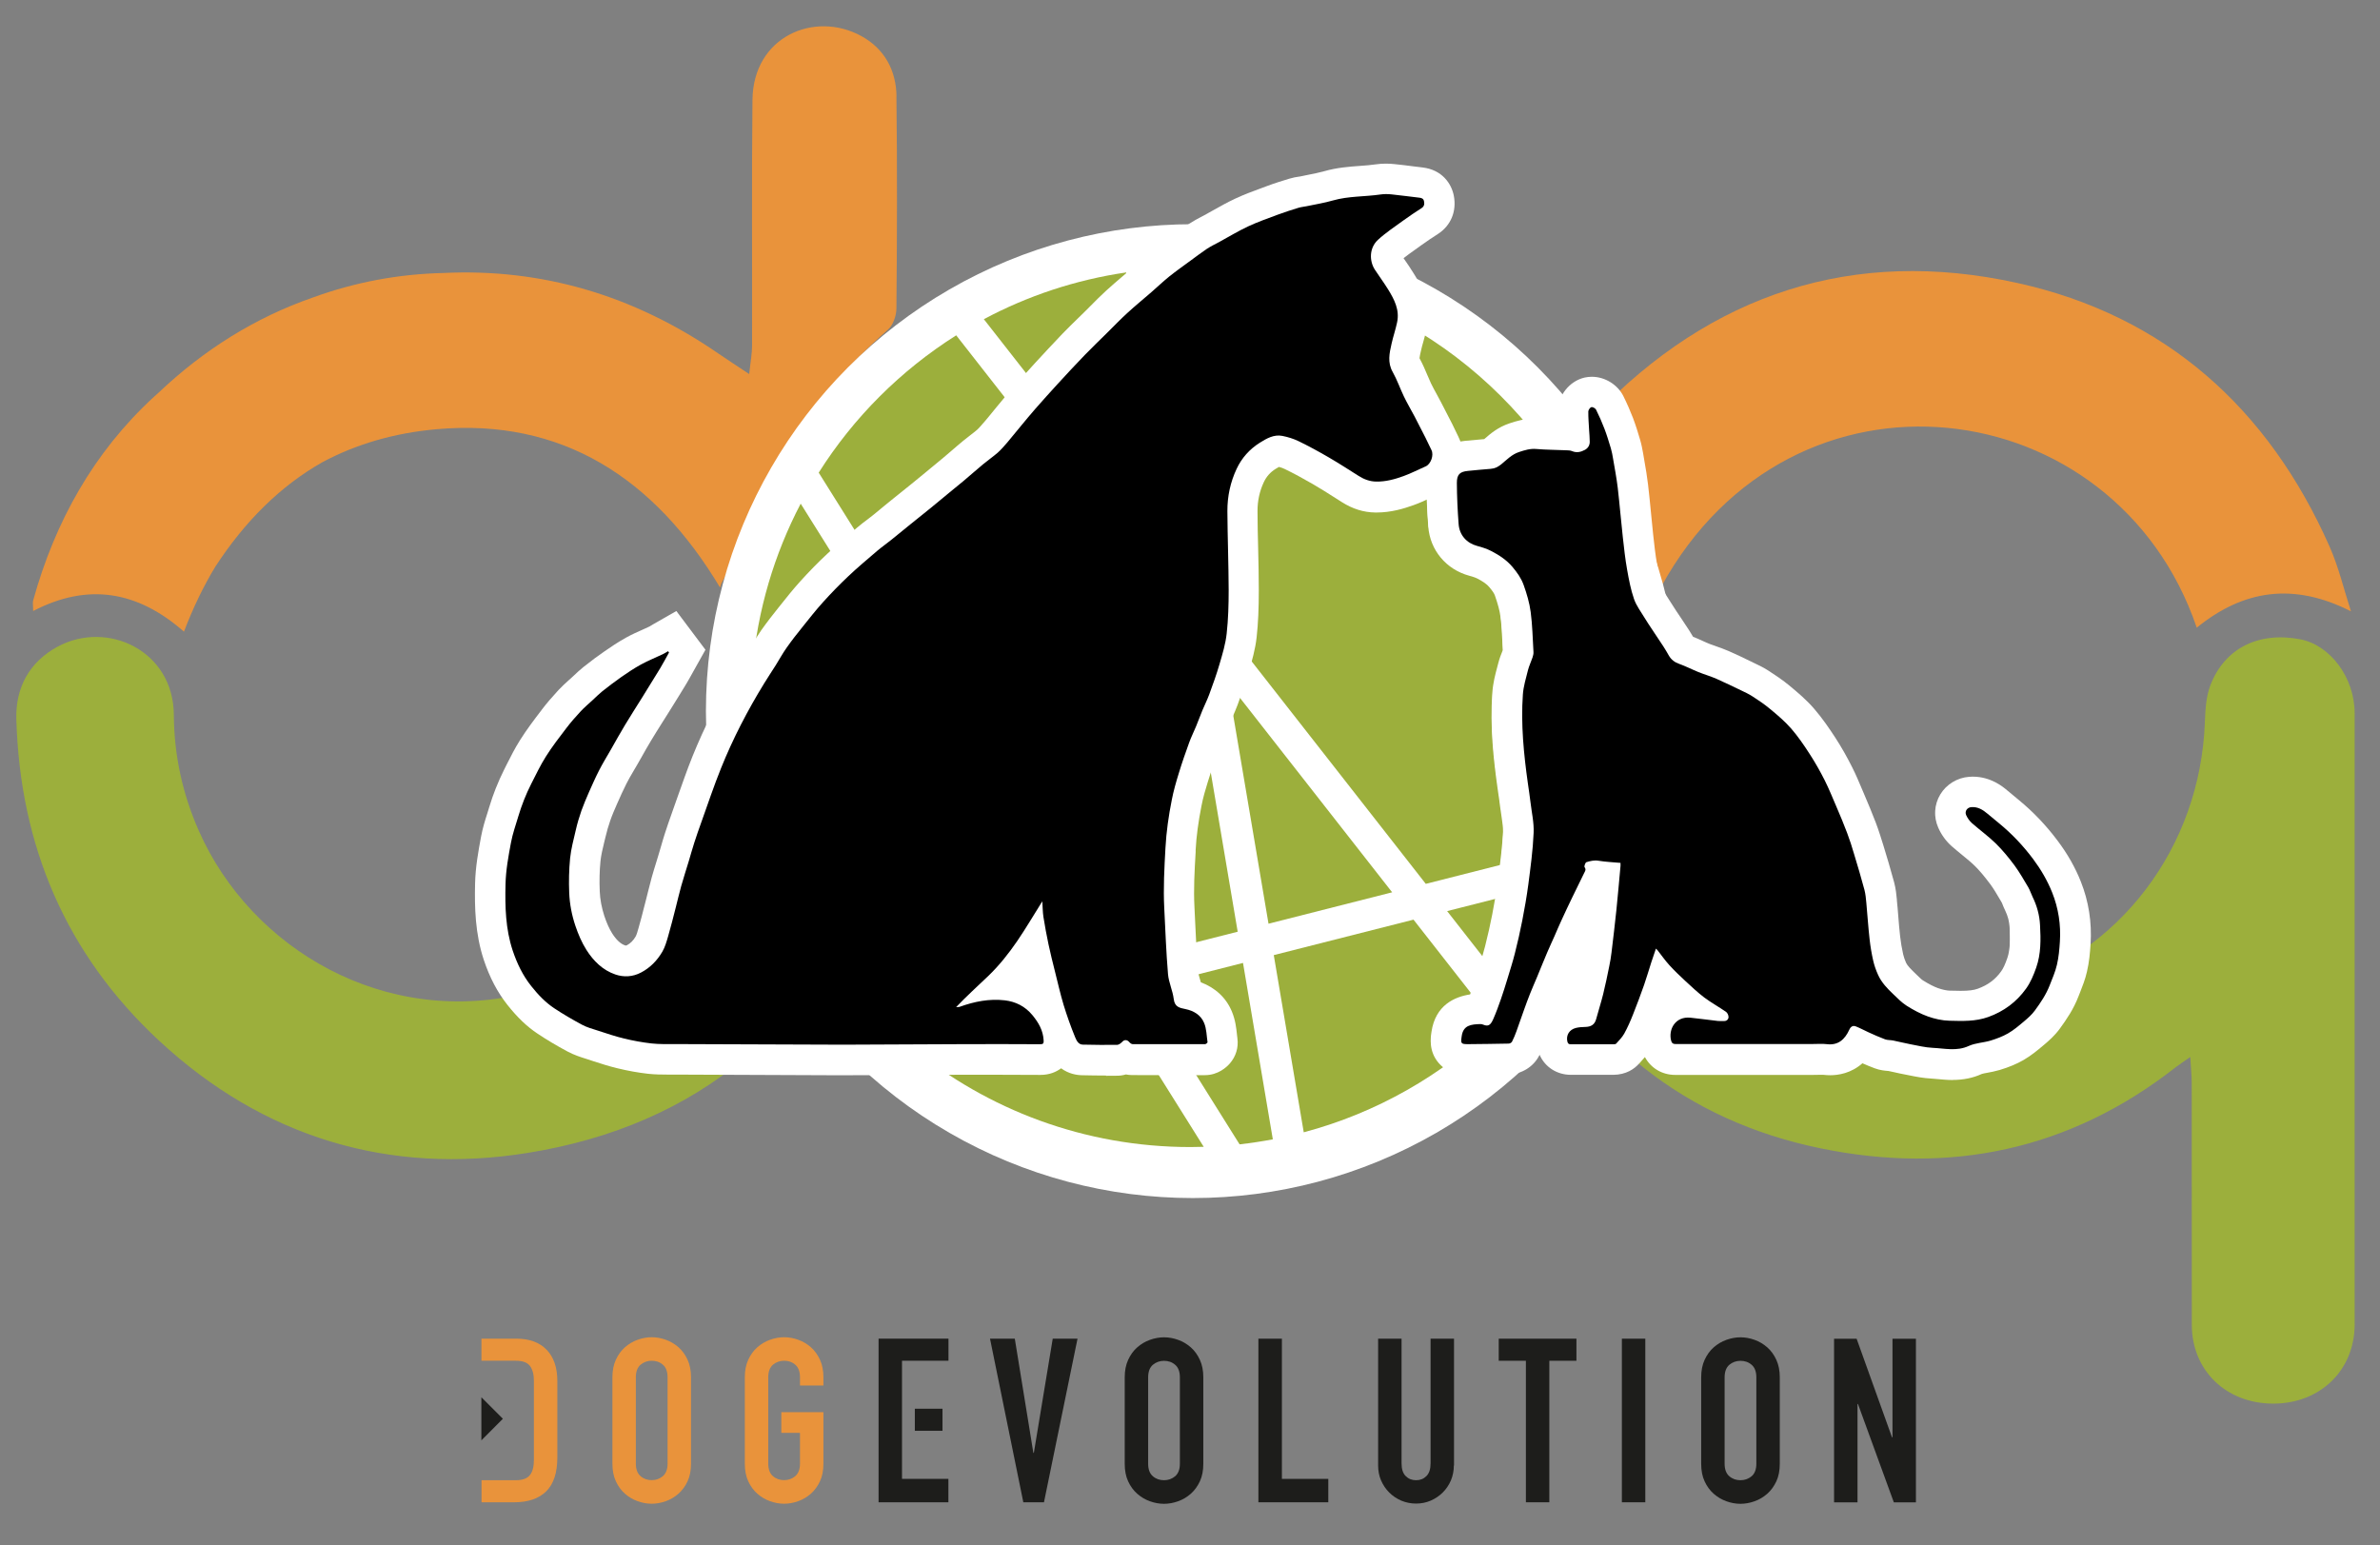 <?xml version="1.0" encoding="UTF-8"?> <svg xmlns="http://www.w3.org/2000/svg" id="Layer_1" data-name="Layer 1" viewBox="0 0 298.58 193.87"><rect x="0" y="0" width="298.58" height="193.87" fill="#808080" stroke="none"/><path d="M208.4,73.62c16.46-30.09,57.03-24.78,67.19,5.13,5.89-4.79,12.2-5.69,19.35-2.05-.88-2.7-1.53-5.51-2.67-8.09-7.68-17.38-20.63-29.02-39.2-33.11-20.54-4.53-38.4,1.32-53.02,16.62-.82.86-1.67,1.68-.71,3.04,3.79,5.35,6.52,11.22,8.45,17.48.09.28.31.51.62,1Z" fill="#e9933b" stroke-width="0"></path><path d="M112.47,12.08c-.04-3.25-1.51-5.97-4.42-7.56-5.86-3.2-13.56.04-13.65,8.01-.11,10.27-.02,20.55-.05,30.82,0,1.03-.2,2.06-.36,3.58-1.59-1.06-2.75-1.81-3.89-2.59-10.71-7.38-22.26-10.68-34.47-10.09-5.66.13-11.13,1.16-16.39,3.08-7.25,2.52-13.68,6.57-19.32,11.91-.2.18-.41.36-.61.55-7.54,6.93-12.42,15.66-15.15,25.55-.08.28,0,.6,0,1.32,6.86-3.57,13.09-2.53,18.92,2.59,1.12-2.95,2.43-5.67,3.93-8.15,3.74-5.74,8.2-10.15,13.45-13.12,4.17-2.23,8.92-3.65,14.31-4.13,15.72-1.4,27.33,6.11,35.56,19.86.07-.19.13-.37.19-.56.29-.54.43-.77.51-1.01.64-1.94,1.36-3.82,2.15-5.66,1.66-3.35,3.38-6.67,5.2-9.93,3.54-5.6,7.88-10.67,13.03-15.2.65-.57,1.05-1.77,1.05-2.68.08-8.86.11-17.72,0-26.58Z" fill="#e9933b" stroke-width="0"></path><path d="M274.78,132.63c.08,1.42.18,2.32.18,3.22.01,10.12,0,20.23.01,30.35,0,5.75,4.32,9.9,10.22,9.9,5.88,0,10.2-4.18,10.21-9.92,0-25.57.01-51.13,0-76.7,0-4.48-3.08-8.57-6.86-9.28-5.2-.98-9.46,1.12-11.25,5.8-.54,1.42-.62,3.06-.68,4.61-.58,15.65-10.63,29.1-25.66,33.56-18.51,5.49-37.36-4.46-44.01-22.51-1.92-5.21-1.77-10.61-2.16-15.98-1.7-23.25-17.72-43.37-40.2-49.44-21-5.66-39.66-.64-55.09,14.69-9.36,9.29-14.52,20.81-15.53,34.11-.43,5.75-.28,11.58-2.52,17.11-4.71,11.61-12.93,19.24-25.1,22.36-18.06,4.63-34.89-5.57-41.37-20.22-2.06-4.64-3.13-9.51-3.16-14.58-.03-8.08-8.34-11.95-14.58-8.58-3.53,1.91-5.3,5.12-5.18,9.12.46,15.86,6.22,29.45,17.89,40.3,13.09,12.17,28.88,16.89,46.23,14.1,21.49-3.44,36.28-15.9,44.01-36.47,2.41-6.42,3.14-13.09,3.26-19.83.3-16.11,13.34-30.88,29.04-33.95,15.61-3.06,33.05,5.75,39.46,20.88,1.76,4.16,2.86,8.42,2.96,12.95.22,9.41,1.65,18.56,6.12,27,8.08,15.26,20.32,25.34,37.37,28.84,16.28,3.35,31.28.22,44.53-10.15.42-.33.88-.62,1.86-1.31Z" fill="#9caf3c" stroke-width="0"></path><circle cx="149.65" cy="89.22" r="61.09" fill="#fff" stroke-width="0"></circle><path d="M76.83,172.79c0-.83.14-1.56.43-2.19.29-.63.67-1.16,1.14-1.57.47-.41,1-.73,1.59-.94.59-.21,1.18-.32,1.77-.32s1.19.11,1.77.32c.59.21,1.11.52,1.59.94.47.41.85.94,1.14,1.57.29.63.43,1.37.43,2.19v10.84c0,.85-.14,1.58-.43,2.21-.29.62-.67,1.14-1.14,1.56-.47.41-1,.73-1.59.94-.59.21-1.18.32-1.77.32s-1.19-.11-1.77-.32c-.59-.21-1.12-.52-1.59-.94-.47-.41-.85-.93-1.14-1.56-.29-.62-.43-1.36-.43-2.21v-10.84ZM79.77,183.63c0,.71.2,1.24.59,1.57.39.34.86.5,1.4.5s1-.17,1.4-.5c.39-.34.59-.86.59-1.57v-10.84c0-.71-.2-1.24-.59-1.57-.39-.34-.86-.5-1.4-.5s-1,.17-1.4.5c-.39.34-.59.86-.59,1.57v10.84Z" fill="#e9933b" stroke-width="0"></path><path d="M93.44,172.79c0-.83.14-1.56.43-2.19.29-.63.67-1.16,1.14-1.57.47-.41,1-.73,1.59-.94.59-.21,1.18-.32,1.77-.32s1.19.11,1.77.32c.59.21,1.11.52,1.59.94.47.41.85.94,1.14,1.57.29.63.43,1.37.43,2.19v1.04s-2.94,0-2.94,0v-1.04c0-.71-.2-1.24-.59-1.57-.39-.34-.86-.5-1.4-.5s-1,.17-1.4.5c-.39.34-.59.86-.59,1.57v10.84c0,.71.2,1.24.59,1.57.39.34.86.5,1.4.5s1-.17,1.4-.5c.39-.34.59-.86.59-1.57v-3.86s-2.34,0-2.34,0v-2.6s5.28,0,5.28,0v6.46c0,.85-.14,1.58-.43,2.21-.29.62-.67,1.14-1.14,1.56-.47.41-1,.73-1.59.94-.59.21-1.18.32-1.77.32s-1.19-.11-1.77-.32c-.59-.21-1.12-.52-1.59-.94-.47-.41-.85-.93-1.14-1.56-.29-.62-.43-1.36-.43-2.21v-10.84Z" fill="#e9933b" stroke-width="0"></path><path d="M130.98,188.48h-2.6s-4.18-20.53-4.18-20.53h3.11s2.33,14.33,2.33,14.33h.06s2.37-14.33,2.37-14.33h3.11s-4.21,20.53-4.21,20.53Z" fill="#1d1d1b" stroke-width="0"></path><path d="M141.1,172.8c0-.83.14-1.56.43-2.19.29-.63.67-1.16,1.14-1.57.47-.41,1-.73,1.59-.94.59-.21,1.18-.32,1.77-.32s1.19.11,1.77.32c.59.21,1.11.52,1.59.94.47.41.85.94,1.14,1.57.29.63.43,1.37.43,2.19v10.84c0,.85-.14,1.58-.43,2.21-.29.62-.67,1.14-1.14,1.56-.47.41-1,.73-1.59.94-.59.21-1.18.32-1.77.32s-1.19-.11-1.77-.32c-.59-.21-1.11-.52-1.59-.94-.47-.41-.85-.93-1.14-1.56-.29-.62-.43-1.36-.43-2.21v-10.84ZM144.04,183.64c0,.71.2,1.24.59,1.57.39.34.86.5,1.4.5s1-.17,1.4-.5c.39-.34.59-.86.59-1.57v-10.84c0-.71-.2-1.24-.59-1.57-.39-.34-.86-.5-1.4-.5s-1,.17-1.4.5c-.39.34-.59.86-.59,1.57v10.84Z" fill="#1d1d1b" stroke-width="0"></path><path d="M157.88,167.95h2.94s0,17.59,0,17.59h5.82s0,2.94,0,2.94h-8.77s0-20.53,0-20.53Z" fill="#1d1d1b" stroke-width="0"></path><path d="M182.39,183.87c0,.67-.13,1.3-.37,1.87-.25.58-.59,1.08-1.02,1.51-.43.43-.94.77-1.51,1.02-.58.25-1.19.37-1.85.37s-1.27-.13-1.85-.37c-.58-.25-1.08-.59-1.51-1.02s-.77-.94-1.02-1.51c-.25-.58-.37-1.2-.37-1.87v-15.92s2.94,0,2.94,0v15.63c0,.73.17,1.27.52,1.61.35.35.78.52,1.3.52s.95-.17,1.3-.52.52-.88.52-1.61v-15.63s2.94,0,2.94,0v15.92Z" fill="#1d1d1b" stroke-width="0"></path><path d="M191.42,170.72h-3.4s0-2.77,0-2.77h9.75s0,2.77,0,2.77h-3.4s0,17.76,0,17.76h-2.94s0-17.76,0-17.76Z" fill="#1d1d1b" stroke-width="0"></path><path d="M203.47,167.95h2.94s0,20.53,0,20.53h-2.94s0-20.53,0-20.53Z" fill="#1d1d1b" stroke-width="0"></path><path d="M213.42,172.8c0-.83.14-1.56.43-2.19.29-.63.67-1.16,1.14-1.57.47-.41,1-.73,1.59-.94.59-.21,1.18-.32,1.77-.32s1.19.11,1.77.32c.59.21,1.11.52,1.59.94.47.41.85.94,1.14,1.57.29.63.43,1.37.43,2.19v10.84c0,.85-.14,1.58-.43,2.21-.29.62-.67,1.14-1.14,1.56-.47.41-1,.73-1.59.94-.59.21-1.18.32-1.77.32s-1.19-.11-1.77-.32c-.59-.21-1.11-.52-1.59-.94-.47-.41-.85-.93-1.14-1.56-.29-.62-.43-1.36-.43-2.21v-10.84ZM216.36,183.64c0,.71.2,1.24.59,1.57.39.34.86.5,1.4.5s1-.17,1.4-.5c.39-.34.59-.86.59-1.57v-10.84c0-.71-.2-1.24-.59-1.57-.39-.34-.86-.5-1.4-.5s-1,.17-1.4.5c-.39.34-.59.86-.59,1.57v10.84Z" fill="#1d1d1b" stroke-width="0"></path><path d="M230.09,167.96h2.83s4.44,12.37,4.44,12.37h.06s0-12.37,0-12.37h2.94s0,20.53,0,20.53h-2.77s-4.5-12.34-4.5-12.34h-.06s0,12.34,0,12.34h-2.94s0-20.53,0-20.53Z" fill="#1d1d1b" stroke-width="0"></path><path d="M68.58,169.35c-.88-.93-2.16-1.4-3.83-1.4h-4.35s0,2.77,0,2.77h2.94s1.36,0,1.36,0c.87,0,1.46.22,1.79.66.33.44.49,1.07.49,1.87v9.89c0,.88-.17,1.53-.52,1.95s-.93.62-1.76.62h-.56s-.79,0-.79,0h-2.94s0,2.77,0,2.77h4.09c1.75,0,3.09-.46,4.02-1.37.93-.91,1.4-2.33,1.4-4.25v-9.6c0-1.67-.44-2.97-1.33-3.91Z" fill="#e9933b" stroke-width="0"></path><g><rect x="114.77" y="176.74" width="3.47" height="2.77" fill="#1d1d1b" stroke-width="0"></rect><polygon points="118.99 167.95 110.22 167.95 110.22 188.48 118.98 188.48 118.98 185.54 113.16 185.54 113.16 170.72 118.99 170.72 118.99 167.95" fill="#1d1d1b" stroke-width="0"></polygon></g><polygon points="63.09 178 60.39 175.3 60.39 180.71 63.09 178" fill="#1d1d1b" stroke-width="0"></polygon><g><path d="M204.5,88.75c0-21.27-12.04-39.72-29.67-48.93l-1.63.72,31.27,49.94c.02-.57.03-1.15.03-1.73Z" fill="#9caf3c" stroke-width="0"></path><path d="M155.27,116.88l-6.4-37.87-28.91-36.94c-6.95,4.39-12.86,10.28-17.25,17.23l20.81,33.22.59.17-.15.52,17.1,27.29,14.23-3.61Z" fill="#9caf3c" stroke-width="0"></path><path d="M123.43,40.05l24.04,30.72-6.19-36.59c-6.37.93-12.39,2.95-17.86,5.87Z" fill="#9caf3c" stroke-width="0"></path><path d="M120.94,95.9l-26.75-7.84c0,.23,0,.46,0,.69,0,15.45,6.35,29.41,16.59,39.43l26.22-6.66-16.05-25.62Z" fill="#9caf3c" stroke-width="0"></path><path d="M94.39,83.97l23.37,6.85-17.31-27.63c-3.3,6.31-5.42,13.33-6.06,20.78Z" fill="#9caf3c" stroke-width="0"></path><path d="M148.26,51.54l4.36,25.81,26.25,33.54,23.2-5.89c.79-2.58,1.4-5.23,1.81-7.95l-34.36-54.87-21.26,9.37Z" fill="#9caf3c" stroke-width="0"></path><path d="M147.58,47.49l22.44-9.89c-6.38-2.58-13.36-4.01-20.67-4.01-1.38,0-2.74.05-4.09.15l2.32,13.75Z" fill="#9caf3c" stroke-width="0"></path><path d="M181.55,114.31l8.83,11.29c4.23-4.7,7.65-10.14,10.07-16.09l-18.91,4.8Z" fill="#9caf3c" stroke-width="0"></path><path d="M139.21,125.06l-24.88,6.32c9.52,7.83,21.72,12.53,35.01,12.53.56,0,1.11-.01,1.67-.03l-11.79-18.82Z" fill="#9caf3c" stroke-width="0"></path><polygon points="174.65 111.95 154.01 85.58 159.14 115.89 174.65 111.95" fill="#9caf3c" stroke-width="0"></polygon><path d="M159.68,142.94l-3.74-22.13-12.67,3.22,12.24,19.54c1.41-.16,2.8-.37,4.18-.63Z" fill="#9caf3c" stroke-width="0"></path><path d="M177.33,115.38l-17.53,4.45,3.76,22.23c9.17-2.44,17.4-7.18,24.03-13.57l-10.26-13.11Z" fill="#9caf3c" stroke-width="0"></path></g><path d="M83.94,81.85c-.04-.05-.08-.11-.12-.16-.22.13-.44.27-.67.38-.91.43-1.85.81-2.73,1.29-.84.46-1.65,1-2.44,1.55-.82.57-1.62,1.18-2.4,1.8-.44.34-.83.75-1.24,1.13-.49.46-1.01.89-1.47,1.38-.63.68-1.25,1.38-1.81,2.12-.89,1.16-1.78,2.33-2.57,3.57-.69,1.09-1.25,2.28-1.84,3.43-.33.65-.63,1.32-.9,2-.27.67-.5,1.36-.71,2.05-.33,1.1-.72,2.2-.93,3.33-.32,1.72-.63,3.43-.68,5.2-.07,2.82,0,5.59.89,8.3.54,1.64,1.27,3.15,2.34,4.49.85,1.06,1.77,2.04,2.87,2.77,1.13.75,2.3,1.43,3.49,2.07.61.33,1.3.51,1.96.73,1.11.36,2.22.74,3.35,1.01,1.12.27,2.26.49,3.41.61.99.11,2,.08,3.01.08,6.43.03,12.85.05,19.28.07,1.07,0,2.13,0,3.2,0,4.55-.02,9.1-.05,13.65-.06,3.21,0,6.43-.01,9.64.01.38,0,.43-.12.42-.46-.06-1.27-.64-2.27-1.41-3.19-.93-1.12-2.1-1.71-3.48-1.86-1.94-.22-3.81.15-5.63.81-.14.05-.3.03-.46.04,1.33-1.38,2.71-2.63,4.06-3.93,1.36-1.3,2.54-2.79,3.6-4.35,1.08-1.58,2.05-3.24,3.15-4.99.05.75.05,1.36.14,1.95.18,1.16.4,2.32.64,3.46.24,1.11.52,2.22.79,3.32.35,1.42.68,2.86,1.1,4.26.41,1.37.9,2.72,1.44,4.04.16.4.39.94.96.95,1.44.03,2.89.05,4.33.03.22,0,.47-.22.65-.4.26-.26.6-.26.86.05.11.12.28.26.43.26,3.03.02,6.06.02,9.09,0,.11,0,.31-.17.3-.24-.11-.81-.12-1.69-.43-2.42-.42-1-1.32-1.53-2.34-1.74-.7-.15-1.35-.24-1.47-1.26-.13-1.06-.63-2.07-.72-3.13-.23-2.75-.33-5.51-.47-8.27-.13-2.52.02-5.04.15-7.56.11-2.05.4-4.06.8-6.05.22-1.13.54-2.24.88-3.34.4-1.29.84-2.57,1.3-3.84.25-.69.58-1.34.86-2.02.28-.67.52-1.35.8-2.02.27-.66.6-1.3.85-1.98.46-1.25.92-2.51,1.29-3.8.36-1.26.75-2.54.9-3.84.2-1.8.25-3.63.25-5.45-.01-3.3-.14-6.61-.16-9.91-.01-1.85.38-3.65,1.16-5.31.64-1.36,1.63-2.47,2.9-3.27.88-.55,1.78-1.07,2.84-.86.69.14,1.39.35,2.03.66,1.28.63,2.54,1.31,3.78,2.03,1.27.74,2.51,1.54,3.76,2.33.68.43,1.39.69,2.21.71,1.2.02,2.32-.3,3.42-.69.95-.34,1.85-.82,2.78-1.22.65-.28,1.05-1.41.72-2.05-.26-.51-.5-1.04-.75-1.55-.45-.89-.91-1.78-1.37-2.67-.44-.83-.92-1.65-1.33-2.49-.49-1.02-.86-2.1-1.41-3.08-.68-1.2-.41-2.37-.14-3.56.2-.89.5-1.76.69-2.66.34-1.58-.34-2.88-1.12-4.13-.52-.84-1.1-1.64-1.65-2.46-.74-1.12-.73-2.76.38-3.78.99-.9,2.11-1.65,3.19-2.43.74-.54,1.5-1.04,2.27-1.54.33-.22.38-.5.31-.85-.07-.35-.31-.43-.6-.46-1.15-.14-2.3-.3-3.45-.41-.47-.05-.95-.06-1.41.01-1.98.29-4.01.2-5.97.75-1.08.31-2.19.49-3.29.72-.34.07-.7.1-1.03.2-.87.27-1.74.54-2.59.86-1.26.47-2.53.91-3.74,1.48-1.24.58-2.41,1.29-3.61,1.95-.53.29-1.07.55-1.58.88-.68.45-1.33.94-1.98,1.43-.91.66-1.83,1.31-2.7,2.01-.78.62-1.51,1.32-2.26,1.98-1,.87-2.03,1.7-3,2.6-.9.82-1.74,1.71-2.61,2.56-.92.91-1.85,1.8-2.75,2.73-1.15,1.19-2.28,2.41-3.4,3.63-.95,1.03-1.88,2.07-2.8,3.12-.63.72-1.23,1.47-1.85,2.2-.55.67-1.09,1.34-1.65,2-.39.45-.78.91-1.22,1.3-.58.52-1.23.96-1.83,1.45-.83.69-1.64,1.4-2.46,2.1-.57.48-1.15.94-1.72,1.41-.78.64-1.56,1.29-2.35,1.94-.85.69-1.71,1.37-2.56,2.06-.8.65-1.59,1.31-2.4,1.95-.59.47-1.22.9-1.79,1.4-1.23,1.04-2.46,2.08-3.63,3.19-1.1,1.04-2.16,2.13-3.18,3.26-.9,1-1.74,2.06-2.58,3.12-.68.85-1.36,1.72-1.99,2.61-.49.69-.9,1.45-1.35,2.17-.48.77-.98,1.52-1.46,2.29-2.08,3.38-3.91,6.91-5.4,10.62-.89,2.22-1.65,4.51-2.47,6.77-.31.86-.61,1.72-.89,2.59-.25.76-.46,1.54-.69,2.31-.31,1.04-.65,2.08-.95,3.13-.25.9-.46,1.81-.69,2.71-.31,1.21-.61,2.42-.96,3.62-.19.65-.38,1.32-.71,1.89-.64,1.12-1.52,2.02-2.67,2.62-1.06.56-2.18.61-3.23.25-1.56-.53-2.74-1.67-3.64-3.1-.59-.94-1.03-1.95-1.38-3.02-.45-1.34-.71-2.71-.77-4.1-.06-1.45-.03-2.91.11-4.35.12-1.19.44-2.36.71-3.53.19-.83.43-1.65.71-2.45.27-.79.6-1.55.94-2.31.41-.94.83-1.88,1.3-2.79.44-.86.95-1.68,1.43-2.52.6-1.05,1.18-2.1,1.8-3.13.7-1.16,1.43-2.3,2.15-3.45.76-1.22,1.53-2.45,2.27-3.68.39-.65.74-1.32,1.11-1.98ZM203.91,119.02c.14.14.19.18.24.24.5.63.96,1.29,1.49,1.88.63.69,1.31,1.34,1.99,1.97.77.71,1.53,1.45,2.37,2.07.87.66,1.84,1.18,2.73,1.8.17.12.32.43.32.65,0,.29-.22.51-.55.51-.26,0-.52.02-.78-.01-1.15-.13-2.29-.29-3.44-.41-1.9-.2-2.81,1.46-2.43,2.88.08.29.21.42.51.42,5.76,0,11.51,0,17.27,0,.59,0,1.19-.05,1.77.02,1.42.17,2.25-.6,2.81-1.83.17-.37.45-.55.81-.4.54.22,1.06.5,1.59.74.69.31,1.37.62,2.07.88.32.12.68.08,1.02.15.72.15,1.44.33,2.17.47.93.17,1.85.41,2.79.45,1.51.07,3.02.45,4.54-.24.84-.39,1.83-.4,2.73-.67.75-.23,1.5-.5,2.18-.9.71-.41,1.36-.96,2-1.5.49-.41.99-.85,1.37-1.37.72-.98,1.42-1.99,1.86-3.16.33-.85.7-1.69.91-2.58.22-.94.31-1.92.37-2.89.14-2.13-.18-4.2-.96-6.16-.6-1.51-1.42-2.91-2.39-4.21-1.25-1.67-2.66-3.15-4.24-4.46-.5-.42-1.01-.83-1.51-1.25-.59-.5-1.22-.86-2.01-.81-.52.04-.87.52-.65,1,.17.38.42.74.73,1.01.99.88,2.06,1.65,3.01,2.57.85.84,1.62,1.78,2.34,2.75.64.85,1.17,1.8,1.71,2.72.22.37.35.81.54,1.2.55,1.12.88,2.31.94,3.55.09,1.8.13,3.58-.48,5.34-.33.94-.71,1.85-1.27,2.63-1.21,1.7-2.8,2.86-4.74,3.56-1.61.58-3.24.51-4.87.47-.91-.02-1.85-.23-2.72-.54-.92-.33-1.81-.81-2.65-1.34-.61-.38-1.13-.93-1.66-1.43-.76-.72-1.49-1.47-1.93-2.45-.26-.57-.47-1.17-.61-1.78-.2-.88-.35-1.78-.45-2.67-.17-1.52-.26-3.05-.41-4.57-.05-.55-.1-1.12-.24-1.65-.41-1.5-.85-3-1.3-4.49-.27-.89-.55-1.78-.87-2.64-.41-1.1-.87-2.18-1.33-3.26-.47-1.12-.92-2.25-1.47-3.32-.57-1.14-1.2-2.25-1.89-3.31-.72-1.11-1.47-2.22-2.34-3.22-.79-.9-1.71-1.68-2.63-2.44-.7-.59-1.48-1.1-2.24-1.6-.44-.29-.93-.51-1.41-.74-1.03-.5-2.06-1.01-3.11-1.46-.74-.32-1.51-.54-2.25-.84-.8-.32-1.57-.72-2.37-1.01-.58-.21-1.02-.52-1.33-1.06-.22-.38-.43-.76-.67-1.12-.48-.74-.97-1.47-1.46-2.2-.3-.45-.6-.9-.88-1.36-.47-.79-1.06-1.53-1.35-2.39-.41-1.19-.65-2.45-.87-3.69-.24-1.35-.39-2.71-.54-4.07-.23-2.08-.39-4.16-.64-6.23-.14-1.23-.38-2.45-.59-3.67-.07-.42-.15-.85-.27-1.26-.25-.83-.5-1.66-.81-2.47-.31-.81-.66-1.61-1.05-2.39-.09-.17-.41-.35-.58-.31-.17.04-.39.35-.39.54,0,.78.06,1.55.1,2.33.03.49.08.98.08,1.48,0,.44-.22.79-.59,1-.51.29-1.04.41-1.62.17-.23-.1-.51-.1-.76-.11-1.24-.05-2.49-.05-3.72-.16-.78-.07-1.45.14-2.18.38-.91.3-1.53.96-2.22,1.53-.42.35-.82.55-1.34.58-.96.07-1.91.16-2.86.26-1,.1-1.38.44-1.38,1.5.01,1.72.09,3.44.22,5.16.1,1.41,1.02,2.4,2.32,2.75.61.16,1.22.36,1.79.65.98.5,1.89,1.1,2.64,1.98.59.69,1.11,1.43,1.41,2.28.39,1.09.73,2.23.88,3.38.22,1.65.26,3.34.35,5.01.01.23-.05.48-.12.7-.18.53-.44,1.04-.57,1.59-.25,1.01-.57,2.03-.64,3.06-.27,3.74.1,7.46.63,11.15.11.77.23,1.54.32,2.31.16,1.29.46,2.6.4,3.89-.1,2.18-.4,4.35-.67,6.51-.19,1.5-.46,2.99-.75,4.47-.27,1.4-.59,2.79-.94,4.17-.27,1.07-.61,2.12-.93,3.18-.26.84-.52,1.69-.81,2.52-.3.86-.61,1.72-.98,2.55-.33.73-.61.93-1.23.67-.11-.05-.24-.08-.36-.08-1.19.03-2.14.15-2.35,1.5-.14.95-.11,1.03.82,1.02,1.69-.02,3.38-.03,5.07-.07.15,0,.35-.12.42-.24.21-.41.39-.85.55-1.29.32-.88.62-1.77.94-2.66.24-.68.49-1.36.76-2.04.28-.7.58-1.38.87-2.07.44-1.06.86-2.12,1.31-3.17.29-.69.61-1.36.91-2.04.3-.67.59-1.36.89-2.02.44-.94.88-1.88,1.33-2.82.48-1,.98-2,1.47-3.01.12-.24.31-.45.07-.78-.07-.1.1-.58.23-.62.49-.15.99-.27,1.53-.18.9.15,1.81.18,2.75.27,0,.06.01.22,0,.37-.17,1.86-.33,3.72-.52,5.57-.18,1.77-.4,3.54-.61,5.31-.07.57-.16,1.14-.28,1.7-.24,1.18-.48,2.36-.77,3.53-.26,1.04-.59,2.06-.87,3.1-.2.72-.68.97-1.34,1-.41.01-.83.03-1.22.13-.82.21-1.25.9-1.06,1.7.06.27.19.35.45.35,1.77-.01,3.53,0,5.3,0,.13,0,.31,0,.38-.09.36-.4.75-.79,1.01-1.26.42-.76.76-1.56,1.09-2.37.49-1.22.95-2.46,1.39-3.71.33-.95.61-1.92.92-2.88.17-.54.36-1.07.57-1.69Z" fill="#fff" stroke-width="0"></path><path d="M138.82,134.94c-1.1,0-2.17-.02-3.08-.04-.68-.01-1.68-.18-2.62-.87-.59.44-1.43.83-2.6.83-1.88-.01-3.73-.02-5.57-.02-1.36,0-2.71,0-4.07,0-3.03,0-6.06.02-9.09.04l-5.13.02c-.67,0-1.34,0-2.01,0h-.64c-6.43-.02-12.85-.05-19.28-.08h-1.01c-.75,0-1.56-.01-2.4-.1-1.24-.14-2.54-.37-3.89-.7-1.08-.26-2.1-.59-3.08-.91l-.54-.18-.31-.1c-.65-.2-1.46-.46-2.29-.9-1.4-.75-2.64-1.49-3.79-2.26-1.31-.87-2.5-2.01-3.75-3.58-1.27-1.6-2.24-3.45-2.98-5.67-1.08-3.28-1.16-6.55-1.09-9.59.05-2.1.42-4.07.74-5.81.2-1.1.52-2.12.81-3.02.08-.24.15-.48.22-.72.26-.85.52-1.62.82-2.36.33-.83.68-1.61,1.04-2.33.11-.22.22-.44.33-.66.51-1.01,1.03-2.05,1.69-3.09.84-1.33,1.75-2.53,2.64-3.69l.11-.15c.57-.75,1.22-1.51,2.05-2.41.45-.48.9-.89,1.3-1.25.13-.11.25-.23.38-.34.1-.09.2-.19.3-.28.34-.32.72-.68,1.17-1.04.99-.78,1.81-1.4,2.59-1.93.8-.56,1.75-1.2,2.78-1.77.71-.39,1.4-.7,2.06-.99.29-.13.58-.26.87-.4.03-.02.08-.05.13-.08.09-.06.19-.11.28-.17l2.94-1.68,3.65,4.86-1.22,2.18c-.11.2-.22.39-.33.59-.27.48-.54.98-.85,1.5-.6,1-1.22,1.98-1.83,2.97l-.47.75c-.25.41-.51.82-.77,1.22-.47.75-.92,1.46-1.35,2.18-.42.7-.83,1.41-1.25,2.17-.17.3-.34.6-.51.89-.14.25-.29.5-.44.75-.33.56-.64,1.09-.9,1.61-.4.79-.78,1.64-1.2,2.59-.29.66-.59,1.35-.82,2.02-.24.69-.44,1.38-.6,2.07l-.15.61c-.21.87-.41,1.7-.48,2.42-.12,1.2-.15,2.48-.09,3.81.04,1.01.24,2.03.57,3.06.3.89.61,1.59.98,2.18.51.81,1.06,1.33,1.63,1.52.06.02.1.02.11.02.02,0,.06-.01.1-.03.47-.25.83-.61,1.13-1.14.1-.18.25-.68.35-1.05.25-.87.48-1.74.71-2.67l.22-.85c.08-.32.16-.64.24-.96.15-.59.3-1.2.47-1.82.2-.72.42-1.42.63-2.1.11-.36.22-.73.33-1.09.08-.27.16-.55.24-.82.15-.52.3-1.04.47-1.56.26-.79.54-1.63.93-2.71.23-.63.45-1.27.67-1.9.58-1.63,1.17-3.33,1.84-5,1.51-3.75,3.37-7.41,5.69-11.2.29-.47.58-.93.88-1.39.2-.31.4-.62.6-.93.15-.23.29-.47.43-.7.3-.5.64-1.07,1.04-1.64.72-1.02,1.48-1.99,2.13-2.8l.28-.35c.77-.97,1.57-1.97,2.45-2.95,1.13-1.25,2.27-2.42,3.4-3.47,1.11-1.05,2.26-2.03,3.37-2.97l.41-.35c.43-.37.86-.69,1.23-.97.22-.16.44-.33.65-.5.47-.37.93-.76,1.39-1.14.33-.27.65-.54.98-.8.39-.32.78-.63,1.17-.94.46-.37.92-.74,1.38-1.11.49-.4.98-.81,1.48-1.21l.86-.71c.21-.17.42-.34.63-.52.35-.29.7-.57,1.05-.87.34-.29.68-.58,1.02-.87.49-.42.97-.84,1.46-1.24.29-.24.6-.48.9-.71.31-.24.6-.46.83-.66.23-.2.51-.54.81-.88l.04-.04c.34-.39.66-.79.99-1.19.21-.25.41-.51.62-.76l.45-.54c.47-.57.95-1.16,1.47-1.74.93-1.06,1.89-2.13,2.86-3.19,1.1-1.19,2.27-2.46,3.46-3.7.67-.69,1.34-1.35,2-1.99.27-.27.55-.53.82-.8.25-.25.5-.5.75-.75.62-.63,1.26-1.27,1.96-1.91.69-.63,1.39-1.23,2.06-1.8.34-.29.68-.58,1.02-.87.25-.22.5-.44.75-.67.51-.46,1.04-.94,1.63-1.41.72-.58,1.44-1.1,2.14-1.61.23-.17.46-.33.69-.5l.43-.32c.54-.4,1.1-.82,1.72-1.22.52-.34,1.01-.6,1.45-.83.13-.07.26-.14.4-.21.34-.19.68-.38,1.02-.57.89-.5,1.81-1.02,2.81-1.49,1.17-.55,2.33-.97,3.44-1.38l.59-.22c.96-.36,1.91-.65,2.79-.92.46-.14.87-.21,1.16-.25.07-.01.13-.02.2-.03.34-.07.68-.14,1.02-.21.72-.14,1.4-.28,2.01-.45,1.61-.46,3.15-.57,4.52-.67.69-.05,1.34-.1,1.94-.19.4-.06.83-.09,1.27-.09.35,0,.71.02,1.09.06.81.08,1.6.18,2.37.28.38.05.77.1,1.15.14,2.45.29,3.63,2.03,3.92,3.56.37,1.95-.38,3.74-1.99,4.78-.64.41-1.38.9-2.1,1.42-.26.19-.52.37-.78.56-.51.36-.99.71-1.44,1.06l.18.26c.37.53.74,1.08,1.11,1.68.75,1.21,2.3,3.72,1.6,6.95-.13.58-.27,1.11-.42,1.63-.11.38-.21.75-.28,1.08-.07.3-.17.73-.19.95.4.73.71,1.45.98,2.1.16.38.32.75.47,1.07.22.45.47.91.74,1.4.18.33.36.65.53.99.47.9.94,1.81,1.4,2.72.14.28.28.56.41.85.11.23.22.47.34.7.64,1.25.7,2.79.18,4.22-.51,1.42-1.54,2.54-2.81,3.09-.3.13-.61.27-.91.41-.62.29-1.32.62-2.09.89-1.19.43-2.8.92-4.62.92h-.16c-1.47-.02-2.85-.45-4.19-1.3l-.85-.54c-.96-.61-1.87-1.19-2.79-1.72-1.26-.73-2.42-1.36-3.54-1.9-.2-.1-.45-.19-.72-.26-.16.09-.36.21-.44.26-.65.41-1.13.95-1.46,1.65-.53,1.13-.8,2.36-.79,3.65,0,1.56.04,3.16.08,4.71.04,1.7.08,3.46.08,5.21,0,2.29-.08,4.16-.27,5.88-.17,1.55-.59,2.98-.96,4.25l-.07.23c-.4,1.37-.87,2.67-1.33,3.93l-.04.11c-.2.54-.42,1.03-.61,1.47-.1.22-.2.44-.29.67-.13.31-.25.62-.37.94-.14.36-.28.72-.43,1.08-.12.3-.26.6-.39.9-.16.35-.31.68-.41.97-.36,1-.83,2.32-1.24,3.66-.28.9-.59,1.95-.78,2.96-.4,2.02-.64,3.82-.73,5.52v.25c-.14,2.4-.27,4.67-.15,6.91.04.7.07,1.41.1,2.11.09,1.99.19,4.05.36,6.04.01.17.13.56.22.88.04.13.08.27.12.42,1.82.68,3.19,1.95,3.9,3.68.44,1.06.55,2.09.63,2.85.02.17.04.35.06.52.15,1.13-.19,2.26-.95,3.13-.38.44-1.46,1.47-3.14,1.47-1.43,0-2.87,0-4.3,0-1.61,0-3.22,0-4.83-.01-.26,0-.51-.03-.77-.08-.41.12-.78.16-1.1.16-.46,0-.93.01-1.39.01Z" fill="#fff" stroke-width="0"></path><path d="M83.94,81.85c-.37.66-.72,1.33-1.11,1.98-.75,1.23-1.51,2.46-2.27,3.68-.72,1.15-1.45,2.29-2.15,3.45-.62,1.03-1.21,2.09-1.8,3.13-.48.84-.99,1.66-1.43,2.52-.47.91-.88,1.85-1.3,2.79-.33.76-.66,1.53-.94,2.31-.28.8-.52,1.62-.71,2.45-.27,1.17-.59,2.34-.71,3.53-.14,1.44-.17,2.9-.11,4.35.06,1.39.32,2.76.77,4.1.36,1.07.79,2.08,1.38,3.02.9,1.43,2.08,2.57,3.64,3.1,1.05.36,2.18.31,3.23-.25,1.14-.6,2.02-1.5,2.67-2.62.33-.57.52-1.24.71-1.89.35-1.2.65-2.41.96-3.62.23-.9.44-1.81.69-2.71.3-1.05.63-2.08.95-3.13.23-.77.44-1.54.69-2.31.28-.87.58-1.73.89-2.59.81-2.26,1.57-4.54,2.47-6.77,1.49-3.71,3.32-7.23,5.4-10.62.47-.77.98-1.53,1.46-2.29.45-.72.86-1.48,1.35-2.17.63-.9,1.3-1.76,1.99-2.61.84-1.05,1.68-2.12,2.58-3.12,1.02-1.13,2.08-2.22,3.18-3.26,1.17-1.11,2.41-2.14,3.63-3.19.58-.49,1.2-.92,1.79-1.4.8-.64,1.6-1.3,2.4-1.95.85-.69,1.71-1.37,2.56-2.06.79-.64,1.57-1.29,2.35-1.94.57-.47,1.15-.93,1.72-1.41.82-.69,1.63-1.41,2.46-2.1.6-.5,1.24-.94,1.83-1.45.44-.39.83-.85,1.22-1.3.56-.66,1.1-1.33,1.65-2,.61-.74,1.22-1.48,1.85-2.2.92-1.05,1.86-2.09,2.8-3.12,1.12-1.22,2.25-2.44,3.4-3.63.9-.93,1.83-1.82,2.75-2.73.87-.86,1.71-1.74,2.61-2.56.98-.9,2-1.73,3-2.6.76-.66,1.48-1.35,2.26-1.98.88-.7,1.8-1.35,2.7-2.01.66-.48,1.31-.98,1.98-1.43.5-.33,1.05-.6,1.58-.88,1.2-.66,2.38-1.37,3.61-1.95,1.22-.57,2.49-1.01,3.74-1.48.85-.32,1.72-.59,2.59-.86.33-.1.69-.13,1.03-.2,1.1-.23,2.21-.41,3.29-.72,1.96-.56,3.98-.46,5.97-.75.46-.07.95-.06,1.41-.01,1.15.12,2.3.28,3.45.41.29.03.54.11.6.46.07.35.02.64-.31.85-.77.5-1.53,1-2.27,1.54-1.08.79-2.21,1.53-3.19,2.43-1.11,1.02-1.12,2.66-.38,3.78.54.82,1.13,1.62,1.65,2.46.77,1.25,1.46,2.56,1.12,4.13-.19.9-.49,1.77-.69,2.66-.27,1.19-.54,2.37.14,3.56.55.98.92,2.06,1.41,3.08.41.85.89,1.66,1.33,2.49.46.89.92,1.77,1.37,2.67.26.51.5,1.04.75,1.55.33.65-.08,1.77-.72,2.05-.93.4-1.83.88-2.78,1.22-1.1.4-2.23.71-3.42.69-.82-.01-1.53-.28-2.21-.71-1.25-.79-2.49-1.59-3.76-2.33-1.24-.72-2.5-1.41-3.78-2.03-.64-.31-1.33-.52-2.03-.66-1.06-.21-1.96.31-2.84.86-1.27.8-2.26,1.9-2.9,3.27-.78,1.65-1.17,3.46-1.16,5.31.02,3.3.15,6.61.16,9.91,0,1.82-.05,3.64-.25,5.45-.14,1.3-.53,2.58-.9,3.84-.37,1.28-.83,2.54-1.29,3.8-.25.67-.57,1.32-.85,1.98-.28.67-.52,1.35-.8,2.02-.28.68-.61,1.33-.86,2.02-.46,1.27-.91,2.55-1.3,3.84-.34,1.1-.66,2.21-.88,3.34-.4,2-.69,4.01-.8,6.05-.14,2.52-.28,5.04-.15,7.56.14,2.76.24,5.52.47,8.27.09,1.06.59,2.07.72,3.13.12,1.02.76,1.11,1.47,1.26,1.03.21,1.93.74,2.34,1.74.31.73.31,1.61.43,2.42,0,.07-.2.24-.3.24-3.03.01-6.06.01-9.09,0-.15,0-.32-.13-.43-.26-.26-.31-.61-.32-.86-.05-.18.18-.43.39-.65.4-1.44.02-2.89,0-4.33-.03-.56-.01-.79-.55-.96-.95-.54-1.32-1.02-2.67-1.44-4.04-.42-1.4-.74-2.84-1.1-4.26-.27-1.1-.56-2.21-.79-3.32-.24-1.15-.46-2.3-.64-3.46-.09-.59-.09-1.2-.14-1.95-1.1,1.75-2.07,3.41-3.15,4.99-1.07,1.56-2.25,3.05-3.6,4.35-1.35,1.29-2.73,2.54-4.06,3.93.15-.01.32.01.46-.04,1.83-.66,3.7-1.03,5.63-.81,1.38.16,2.56.75,3.48,1.86.77.93,1.35,1.93,1.41,3.19.01.34-.04.46-.42.46-3.21-.02-6.43-.02-9.64-.01-4.55.01-9.1.04-13.65.06-1.07,0-2.13.01-3.2,0-6.43-.02-12.85-.05-19.28-.07-1,0-2.01.03-3.01-.08-1.14-.13-2.29-.34-3.41-.61-1.13-.27-2.24-.65-3.35-1.01-.66-.21-1.35-.4-1.96-.73-1.19-.64-2.36-1.32-3.49-2.07-1.11-.74-2.03-1.71-2.87-2.77-1.07-1.34-1.79-2.85-2.34-4.49-.89-2.7-.96-5.48-.89-8.3.04-1.77.36-3.49.68-5.2.21-1.13.6-2.23.93-3.33.21-.69.44-1.38.71-2.05.27-.68.57-1.35.9-2,.59-1.16,1.15-2.34,1.84-3.43.78-1.24,1.68-2.41,2.57-3.57.56-.74,1.18-1.44,1.81-2.12.46-.49.97-.92,1.47-1.38.41-.38.81-.78,1.24-1.13.79-.62,1.58-1.23,2.4-1.8.79-.55,1.6-1.09,2.44-1.55.88-.48,1.82-.86,2.73-1.29.23-.11.45-.25.67-.38.04.05.08.11.12.16Z" stroke-width="0"></path><path d="M244.96,135.5c-.66,0-1.26-.06-1.8-.11-.28-.03-.56-.05-.84-.07-1.01-.05-1.92-.23-2.72-.39-.2-.04-.4-.08-.6-.12-.45-.08-.89-.18-1.33-.28-.26-.06-.53-.12-.79-.17h-.05c-.33-.03-.95-.07-1.64-.33-.55-.2-1.05-.42-1.54-.63-1.43,1.26-3.03,1.5-4.05,1.5-.27,0-.55-.02-.83-.05-.03,0-.1,0-.25,0s-.29,0-.44,0c-.21,0-.42.01-.64.01h-2.16c-5.04,0-10.07,0-15.11,0-1.66,0-3.06-.85-3.81-2.24-.21.25-.41.47-.58.66l-.18.19c-.56.62-1.57,1.37-3.23,1.38h-2.9c-.79,0-1.59,0-2.38,0-1.78,0-3.27-.98-3.94-2.51-.02.04-.04.07-.06.11-.71,1.38-2.18,2.3-3.75,2.33-1.47.03-2.95.05-4.42.06h-.84c-.57,0-2.32,0-3.59-1.47-1.27-1.48-1.02-3.15-.9-3.95.5-3.31,2.89-4.36,4.84-4.66.08-.22.16-.45.24-.69.26-.75.5-1.51.76-2.36l.19-.62c.25-.83.5-1.6.69-2.37.36-1.43.65-2.72.89-3.96.33-1.72.55-3.02.71-4.22l.08-.62c.25-1.94.48-3.76.57-5.57.02-.53-.09-1.25-.2-2-.06-.42-.13-.84-.18-1.25-.06-.54-.14-1.07-.22-1.61l-.09-.63c-.49-3.49-.96-7.65-.65-11.96.08-1.19.36-2.26.61-3.19.05-.18.09-.36.14-.53.15-.58.34-1.07.5-1.46.02-.05.04-.11.06-.16-.01-.26-.03-.53-.04-.79-.06-1.22-.11-2.36-.26-3.45-.09-.71-.31-1.51-.69-2.61-.09-.27-.33-.61-.71-1.06-.31-.37-.76-.68-1.48-1.06-.29-.15-.73-.28-1.03-.36-2.9-.79-4.92-3.21-5.14-6.17-.14-1.93-.22-3.7-.23-5.41-.02-2.99,1.83-5.03,4.82-5.34.83-.08,1.65-.16,2.44-.22.02-.02.04-.04.06-.06.7-.61,1.66-1.44,3.11-1.92.9-.3,1.87-.59,3.08-.59.21,0,.42,0,.63.03.71.06,1.45.08,2.24.1.04,0,.08,0,.12,0-.01-.34-.02-.69-.02-1.05.02-1.97,1.46-3.79,3.36-4.23.3-.07.61-.1.92-.1,1.64,0,3.24.99,3.96,2.45.46.93.86,1.85,1.2,2.73.36.96.66,1.94.89,2.73.18.61.28,1.18.38,1.72.05.3.1.6.15.9.17.95.34,1.94.46,2.97.14,1.2.26,2.39.37,3.55.09.9.17,1.81.27,2.71.13,1.2.28,2.57.5,3.82.2,1.11.4,2.18.72,3.1.06.17.33.59.53.9.17.26.33.51.49.77.18.3.39.61.61.95,0,0,.56.84.75,1.12.31.46.61.92.91,1.38.18.28.34.55.5.82.44.17.85.36,1.23.53.28.13.56.26.85.37.27.11.55.2.83.3.46.16.98.34,1.53.58.95.41,1.86.85,2.74,1.28l.68.33c.48.23,1.07.51,1.67.91.8.52,1.71,1.12,2.6,1.86.97.81,2.08,1.73,3.06,2.87,1.03,1.19,1.89,2.46,2.67,3.65.73,1.13,1.44,2.37,2.09,3.67.5.98.9,1.96,1.3,2.9l.28.66c.44,1.04.94,2.21,1.39,3.4.37.98.68,1.97.96,2.88.42,1.37.9,2.97,1.34,4.6.22.82.29,1.58.35,2.2v.1c.07.63.12,1.27.17,1.9.07.91.14,1.76.24,2.62.08.73.21,1.48.38,2.24.07.32.2.67.36,1.05.17.37.64.83,1.07,1.25.1.1.21.2.31.3.26.25.58.57.74.66.74.46,1.36.78,1.89.97.57.2,1.1.31,1.52.32h.27c.35.01.7.02,1.05.02,1.01,0,1.64-.08,2.16-.27,1.26-.46,2.19-1.15,2.93-2.19.26-.36.5-.88.77-1.67.38-1.1.35-2.41.28-3.88-.04-.7-.22-1.37-.55-2.06-.14-.29-.25-.55-.33-.76-.03-.07-.06-.15-.09-.22l-.21-.36c-.43-.73-.83-1.42-1.26-1.99-.73-.98-1.35-1.71-1.95-2.3-.44-.43-.96-.85-1.52-1.31-.44-.36-.89-.73-1.36-1.14-.71-.63-1.29-1.43-1.68-2.32-.6-1.35-.51-2.9.25-4.16.77-1.28,2.13-2.11,3.63-2.22.15-.01.29-.02.44-.02,2.3,0,3.82,1.29,4.33,1.72.37.31.74.62,1.11.92l.36.3c1.8,1.48,3.44,3.2,4.87,5.12,1.22,1.62,2.19,3.33,2.89,5.09.99,2.48,1.4,5.12,1.23,7.83-.07,1.1-.17,2.28-.46,3.51-.22.97-.56,1.81-.85,2.55-.07.18-.14.35-.21.53-.6,1.57-1.49,2.88-2.35,4.06-.63.86-1.36,1.5-1.99,2.03l-.06.05c-.71.6-1.51,1.27-2.49,1.84-.85.49-1.8.89-2.99,1.25-.58.17-1.12.27-1.55.35-.25.04-.59.11-.7.15-1.09.5-2.3.75-3.66.75ZM198.2,119.76c-.18.4-.37.81-.54,1.22-.26.62-.52,1.24-.77,1.86-.18.43-.35.86-.53,1.29-.12.29-.25.58-.37.87-.09.22-.19.43-.28.65.32-.15.67-.28,1.03-.38.1-.03.2-.05.3-.07.14-.47.26-.92.37-1.36.25-1,.46-2.02.68-3.09l.06-.29c.07-.33.13-.66.17-.97l-.13.28Z" fill="#fff" stroke-width="0"></path><path d="M207.74,119.02c-.21.62-.4,1.15-.57,1.69-.31.96-.59,1.93-.92,2.88-.44,1.25-.9,2.48-1.39,3.71-.32.81-.67,1.61-1.09,2.37-.26.47-.65.86-1.01,1.26-.07.08-.25.09-.38.09-1.77,0-3.53,0-5.3,0-.26,0-.38-.07-.45-.35-.18-.8.25-1.49,1.06-1.7.39-.1.81-.12,1.22-.13.67-.02,1.15-.27,1.34-1,.28-1.04.61-2.06.87-3.1.29-1.17.53-2.35.77-3.53.12-.56.21-1.13.28-1.7.21-1.77.43-3.54.61-5.31.19-1.85.35-3.71.52-5.57.01-.16,0-.32,0-.37-.94-.09-1.85-.12-2.75-.27-.54-.09-1.04.03-1.53.18-.13.04-.3.52-.23.62.24.33.04.54-.07.78-.48,1-.98,2-1.47,3.01-.45.94-.9,1.87-1.33,2.82-.31.67-.6,1.35-.89,2.02-.3.68-.62,1.36-.91,2.04-.45,1.05-.87,2.11-1.31,3.17-.29.69-.59,1.37-.87,2.07-.27.67-.51,1.35-.76,2.04-.32.88-.62,1.78-.94,2.66-.16.44-.34.88-.55,1.29-.07.13-.27.24-.42.24-1.69.04-3.38.05-5.07.07-.93,0-.96-.07-.82-1.02.2-1.35,1.15-1.47,2.35-1.5.12,0,.25.03.36.08.62.25.9.06,1.23-.67.37-.83.68-1.69.98-2.55.29-.83.55-1.67.81-2.52.32-1.06.66-2.11.93-3.18.35-1.38.67-2.77.94-4.17.29-1.48.55-2.97.75-4.47.28-2.16.58-4.33.67-6.51.06-1.29-.25-2.59-.4-3.89-.09-.77-.21-1.54-.32-2.31-.52-3.7-.89-7.41-.63-11.15.07-1.03.39-2.05.64-3.06.14-.54.39-1.06.57-1.59.07-.22.14-.47.12-.7-.1-1.67-.13-3.35-.35-5.01-.15-1.15-.49-2.29-.88-3.38-.3-.85-.82-1.58-1.41-2.28-.75-.88-1.66-1.47-2.64-1.98-.56-.29-1.18-.49-1.79-.65-1.3-.35-2.22-1.34-2.32-2.75-.13-1.71-.21-3.44-.22-5.16,0-1.06.38-1.4,1.38-1.5.95-.1,1.91-.18,2.86-.26.52-.04.92-.24,1.34-.58.69-.57,1.31-1.23,2.22-1.53.73-.24,1.4-.45,2.18-.38,1.24.11,2.48.1,3.72.16.26.01.53.01.76.11.58.24,1.11.11,1.62-.17.37-.21.59-.56.59-1,0-.49-.05-.98-.08-1.48-.04-.78-.11-1.55-.1-2.33,0-.19.22-.5.39-.54.17-.04.49.14.58.31.39.78.74,1.58,1.05,2.39.31.81.56,1.64.81,2.47.12.41.2.83.27,1.26.21,1.22.44,2.44.59,3.67.24,2.07.41,4.16.64,6.23.15,1.36.3,2.73.54,4.07.22,1.25.46,2.51.87,3.69.3.85.88,1.6,1.35,2.39.28.46.58.91.88,1.36.48.74.98,1.46,1.46,2.2.24.36.45.74.67,1.12.31.54.75.86,1.33,1.06.81.29,1.58.69,2.37,1.01.74.3,1.52.52,2.25.84,1.05.46,2.08.97,3.11,1.46.48.23.96.45,1.41.74.77.5,1.54,1.01,2.24,1.6.92.76,1.84,1.54,2.63,2.44.86.99,1.62,2.1,2.34,3.22.69,1.06,1.32,2.18,1.89,3.31.54,1.08.99,2.21,1.47,3.32.46,1.08.92,2.16,1.33,3.26.33.87.61,1.75.87,2.64.45,1.49.9,2.98,1.3,4.49.14.53.19,1.1.24,1.65.14,1.52.24,3.05.41,4.57.1.9.25,1.79.45,2.67.14.61.35,1.21.61,1.78.44.98,1.17,1.73,1.93,2.45.53.5,1.05,1.05,1.66,1.43.84.53,1.73,1.01,2.65,1.34.87.31,1.81.52,2.72.54,1.63.04,3.26.11,4.87-.47,1.94-.7,3.53-1.87,4.74-3.56.56-.78.94-1.69,1.27-2.63.61-1.75.58-3.54.48-5.34-.06-1.25-.39-2.43-.94-3.55-.19-.39-.32-.83-.54-1.2-.55-.92-1.08-1.86-1.71-2.72-.72-.97-1.49-1.91-2.34-2.75-.94-.92-2.02-1.7-3.01-2.57-.3-.27-.56-.63-.73-1.01-.21-.48.13-.96.65-1,.79-.06,1.42.31,2.01.81.5.42,1.01.84,1.51,1.25,1.59,1.31,2.99,2.79,4.24,4.46.97,1.3,1.79,2.7,2.39,4.21.78,1.96,1.1,4.04.96,6.16-.06.97-.15,1.95-.37,2.89-.2.88-.58,1.73-.91,2.58-.45,1.16-1.14,2.18-1.86,3.16-.38.52-.88.96-1.37,1.37-.64.54-1.28,1.09-2,1.5-.68.39-1.43.67-2.18.9-.9.27-1.89.29-2.73.67-1.51.7-3.03.31-4.54.24-.93-.04-1.86-.28-2.79-.45-.73-.14-1.44-.32-2.17-.47-.34-.07-.7-.03-1.02-.15-.7-.26-1.39-.57-2.07-.88-.53-.24-1.05-.53-1.59-.74-.36-.15-.64.03-.81.4-.56,1.23-1.39,2-2.81,1.83-.58-.07-1.18-.02-1.77-.02-5.76,0-11.51,0-17.27,0-.3,0-.43-.13-.51-.42-.37-1.41.53-3.08,2.43-2.88,1.15.12,2.29.28,3.44.41.26.03.52,0,.78.01.33,0,.55-.22.55-.51,0-.22-.14-.53-.32-.65-.9-.62-1.86-1.15-2.73-1.8-.83-.63-1.6-1.36-2.37-2.07-.68-.63-1.36-1.28-1.99-1.97-.54-.59-1-1.25-1.49-1.88-.05-.06-.1-.1-.24-.24Z" stroke-width="0"></path></svg> 